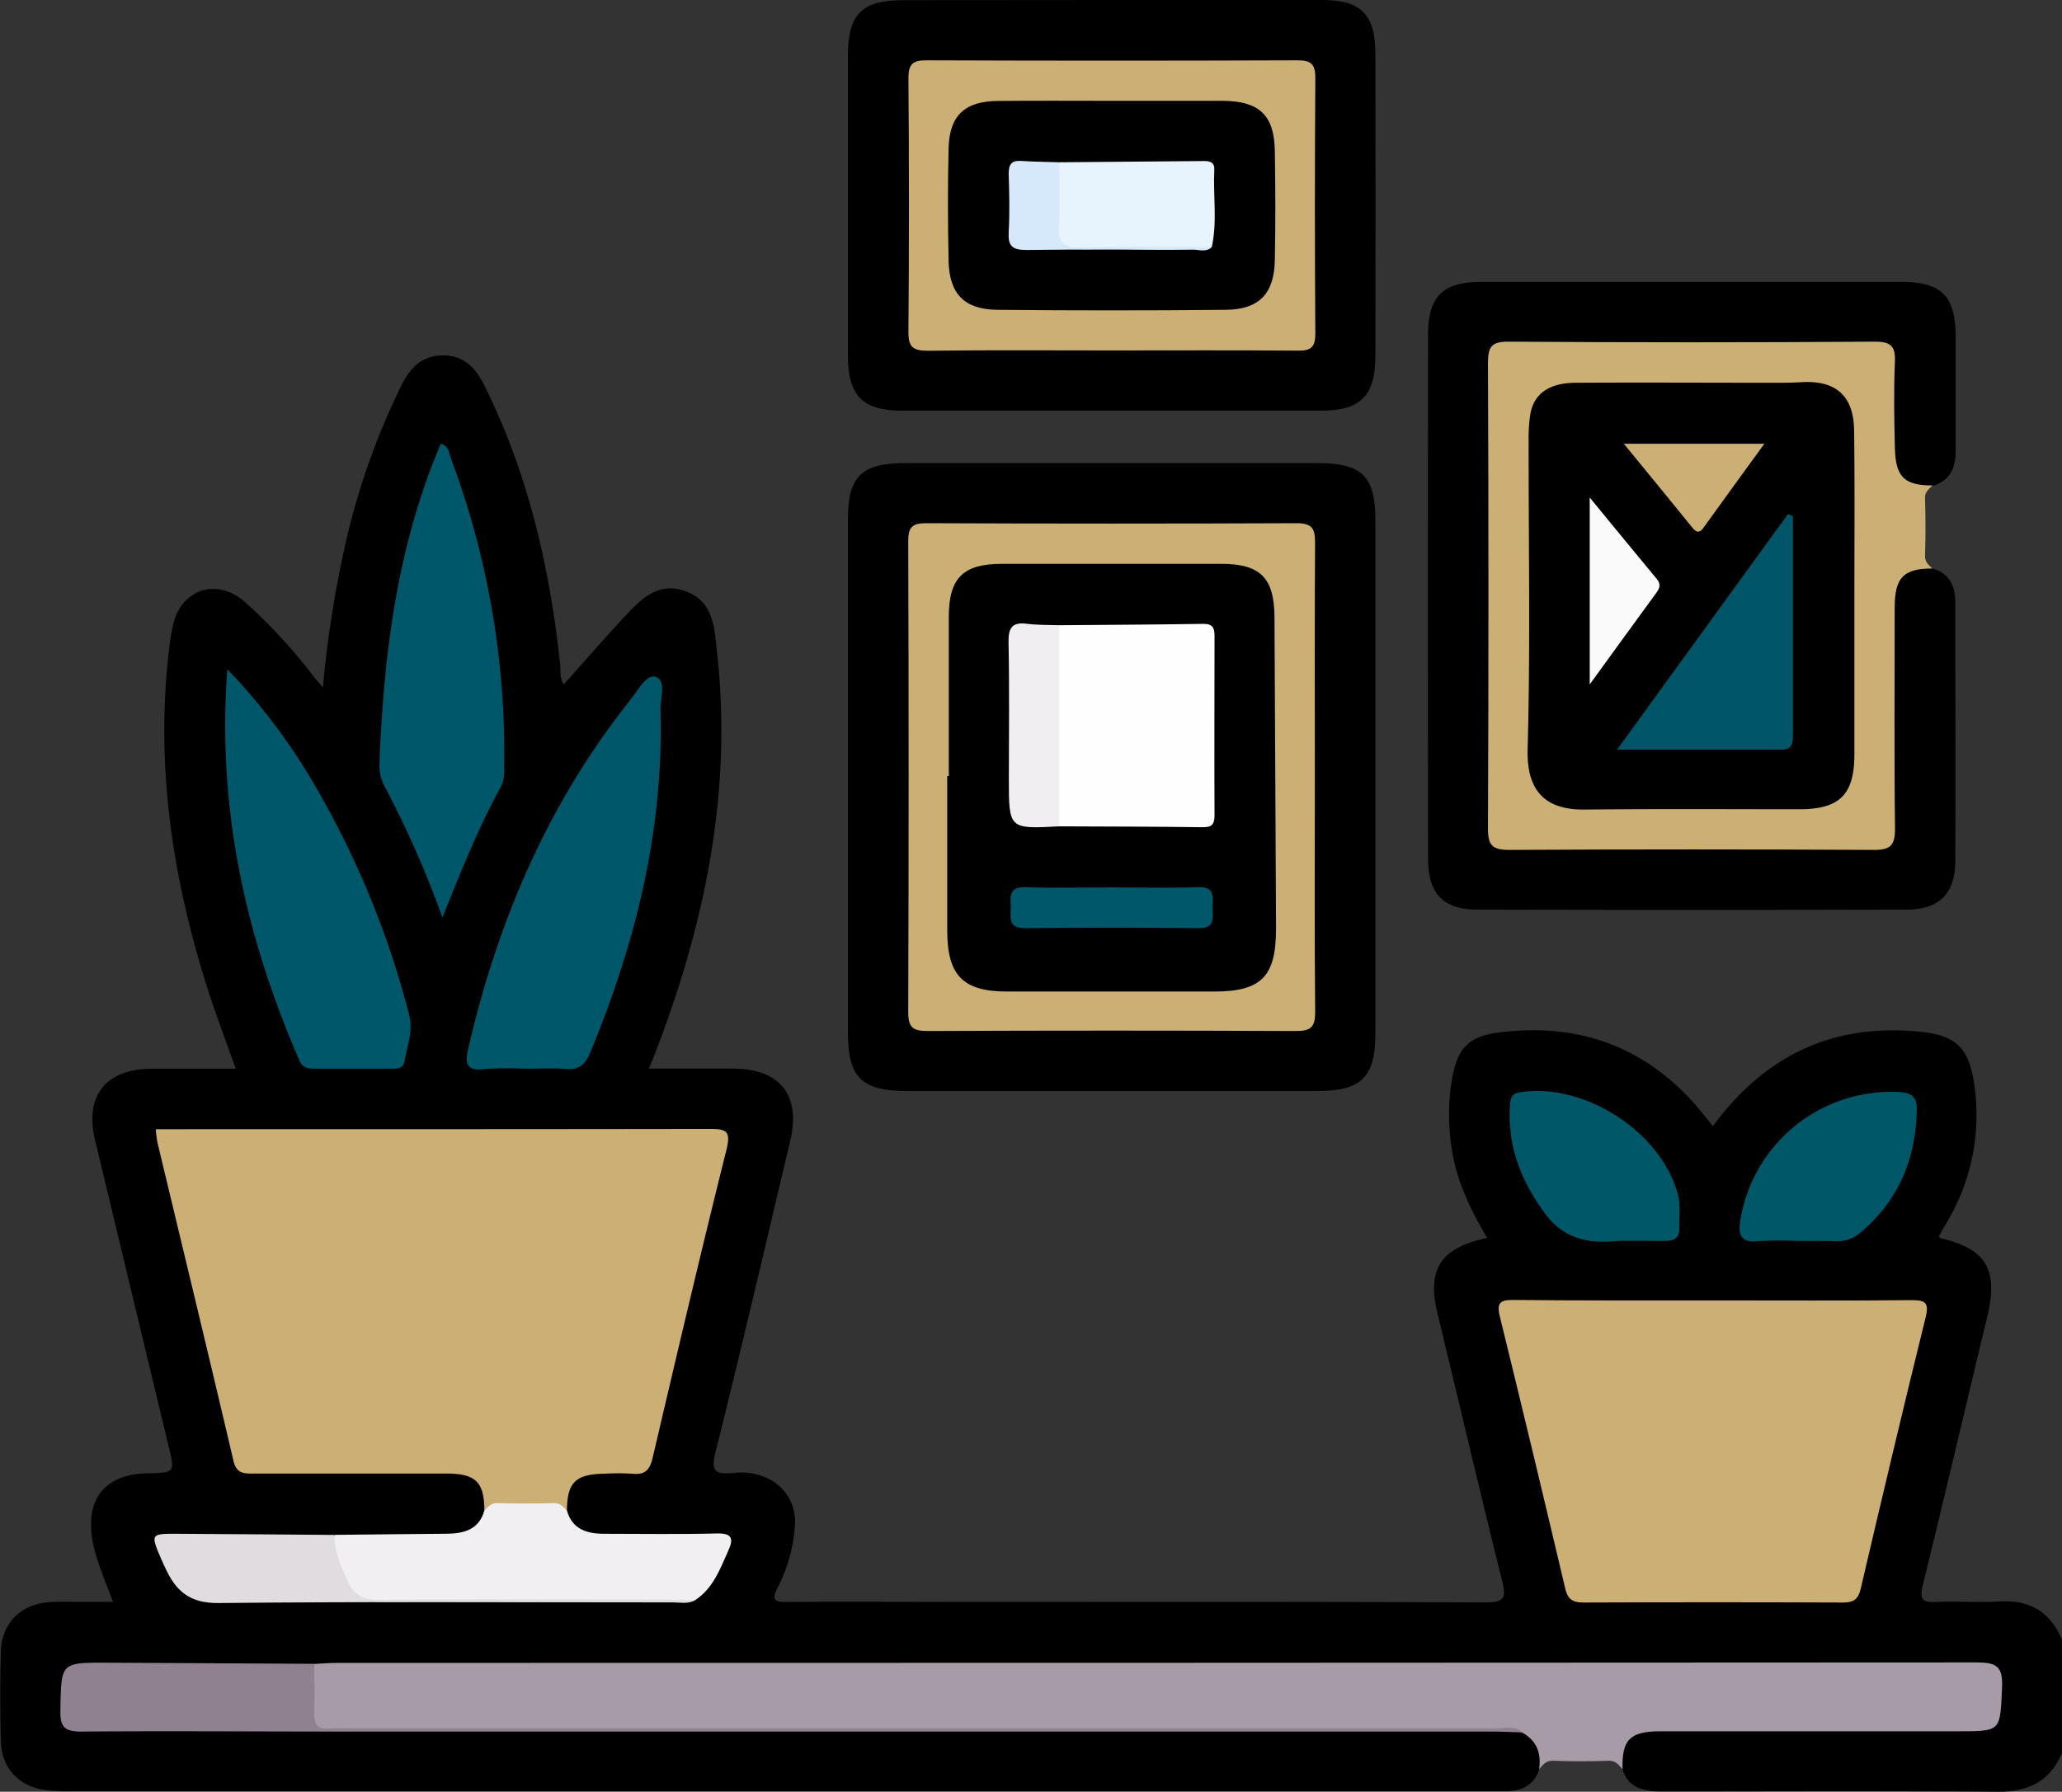 <svg xmlns="http://www.w3.org/2000/svg" viewBox="0 0 383.17 333"><rect x="0" y="0" width="383.17" height="333" fill="#333333" stroke="none"/><defs><style>.cls-1{fill:#a69ba6;}.cls-2{fill:#cbaf74;}.cls-3{fill:#cbaf75;}.cls-4{fill:#005769;}.cls-5{fill:#f2eff2;}.cls-6{fill:#908190;}.cls-7{fill:#005768;}.cls-8{fill:#e0dce0;}.cls-9{fill:#005668;}.cls-10{fill:#fafafa;}.cls-11{fill:#fefefe;}.cls-12{fill:#f1eef1;}.cls-13{fill:#e8f4fd;}.cls-14{fill:#d5e9fa;}</style></defs><g id="Layer_2" data-name="Layer 2"><g id="Layer_1-2" data-name="Layer 1"><path d="M383.17,325.78C381,331,377,333,371.41,333c-20.81-.15-41.62-.07-62.44-.05-3.28,0-6.28-.41-7.49-4.13-1.33-5.44.5-7.87,6.42-7.93,15.45-.16,30.91,0,46.36-.07,4.24,0,8.48-.05,12.72,0,2.72,0,3.7-1.14,3.77-3.81.18-6.09-.09-6.48-6.41-6.48h-301c-1.62,0-3.24,0-4.86-.1-13.46.22-26.92,0-40.39.1-5.06,0-7.4,4-5.23,8.72a2.57,2.57,0,0,0,2.38,1.46,39.54,39.54,0,0,0,4.49.11c85.65.26,171.29.12,256.94.16a47.76,47.76,0,0,1,5.61.13c4.3,1.83,4.86,3,3.75,7.7-.93,2.94-3.15,4-6,4.1-.87,0-1.75,0-2.62,0H13a35.28,35.28,0,0,1-4.48-.21c-4.92-.63-8.21-4-8.35-9-.16-5.6-.16-11.22,0-16.83.14-5.21,3.74-8.75,9-9.1,2-.14,4-.06,6-.06H21C19.53,293.71,17.8,290,17.14,286c-1.21-7.49,2.48-12,10.13-12.18,5.25-.1,5.25-.1,4.07-5q-6.85-28.49-13.69-57c-1.95-8.09,2-13.13,10.42-13.19,5.11,0,10.21,0,15.73,0-1.8-5.11-3.64-9.91-5.2-14.8-6.62-20.76-9.79-41.91-7.12-63.71.17-1.36.38-2.72.68-4,1.49-6.55,8-8.78,13.19-4.39a100.08,100.08,0,0,1,12.93,14c.44.56.92,1.09,1.73,2A204.12,204.12,0,0,1,64.44,100,132.38,132.38,0,0,1,74.61,71.59c1.63-3.24,3.79-5.52,7.67-5.54s6.06,2.25,7.68,5.5c8.17,16.36,12.19,33.85,14.13,51.91.13,1.18-.16,2.46.67,3.74C108.45,123.08,112,119,115.7,115c3.08-3.28,6.23-6.94,11.47-5.19,5.45,1.82,5.56,6.81,6.07,11.38,2.89,25.88-2.24,50.53-11.49,74.54-.31.79-.64,1.58-1.18,2.88,5.5,0,10.66,0,15.81,0,8.6.05,12.46,5,10.47,13.39-4.59,19.36-9.1,38.74-13.92,58-.91,3.63.22,4,3.21,3.78a11.55,11.55,0,0,1,6.56,1,8.86,8.86,0,0,1,5,8.89,29,29,0,0,1-3.21,11.42c-1.14,2.24-.61,2.66,1.71,2.64,11.6-.08,23.19,0,34.79,0,31.67,0,63.34-.06,95,.09,3.61,0,3.93-.84,3.13-4.06-4.12-16.53-8-33.11-12-49.68-2-8.24.58-12.17,9.23-14-3.05-5.2-5.68-10.49-6.55-16.45a39.8,39.8,0,0,1,.07-13.38c1-5.47,3.13-7.64,8.53-8.34,14.8-1.92,27.28,2.5,37.09,13.93.95,1.11,1.85,2.28,2.81,3.46,9.71-13.21,22.44-19.22,38.64-17.53,6.55.68,8.89,3,9.89,9.51a38.9,38.9,0,0,1-5.22,26.17c-.44.75-.87,1.51-1.28,2.27,0,.08.06.24.09.36,8.72,2,11,5.84,8.82,14.82-4,16.57-7.86,33.15-11.93,49.69-.65,2.61-.12,3.27,2.48,3.14,3.86-.19,7.74.15,11.59-.09,5.68-.37,9.59,1.85,11.77,7.1Z"></path><path d="M157.56,144q0-23.74,0-47.5c0-7.94,2.55-10.43,10.58-10.43h76.69c8.28,0,10.75,2.43,10.75,10.62q0,47.7,0,95.38c0,8.13-2.6,10.7-10.77,10.7q-38.15,0-76.31,0c-8.41,0-10.94-2.53-10.94-10.9Q157.56,167.92,157.56,144Z"></path><path d="M359.08,105.66c3.14.9,4.26,3.2,4.26,6.23,0,16.08.08,32.16,0,48.23-.05,6-3,8.92-9.09,8.94q-39.82.1-79.65,0c-6.47,0-9.23-3-9.23-9.56q-.06-48.6,0-97.2c0-7.26,2.71-9.9,10-9.91q38.88,0,77.78,0c7.71,0,10.25,2.6,10.27,10.35,0,7,0,14,0,20.94,0,3.15-.93,5.64-4.27,6.61-4.66,1.12-7-.27-8-5.06s-.42-9.44-.5-14.17c-.09-5.86-.08-5.92-5.76-5.93q-30.66,0-61.32,0c-5.13,0-5.36.21-5.36,5.18q0,40.75,0,81.5c0,4.88.27,5.17,5,5.18q31.23,0,62.45,0c4.71,0,5-.27,5-5.18,0-11.59,0-23.18,0-34.77a25.92,25.92,0,0,1,.57-6.69C352.32,105.86,354.52,104.56,359.08,105.66Z"></path><path class="cls-1" d="M286,328.82c.44-2.95-.42-5.3-3.12-6.81-1.43-.68-2.95-.34-4.42-.34q-108,0-215.91,0c-5,0-5.3-.27-5.33-5.2,0-2.45-.51-5,1.16-7.22,1.37-.07,2.73-.19,4.1-.19q152.42,0,304.83-.09c3.66,0,4.89.7,4.72,4.61-.35,8.18-.1,8.19-8.16,8.19q-27.67,0-55.36,0c-5.64,0-7.16,1.58-7,7.06-.71-.78-1.22-1.64-2.6-1.59q-5.13.21-10.26,0C287.24,327.18,286.73,328,286,328.82Z"></path><path d="M206.77,0c13,0,25.94,0,38.9,0,7.23,0,9.9,2.69,9.91,10q.06,28.05,0,56.1c0,7.46-2.72,10.22-10.11,10.23q-38.89,0-77.81,0c-7.38,0-10.09-2.8-10.1-10.23q0-27.87,0-55.73c0-7.75,2.6-10.33,10.3-10.34Z"></path><path class="cls-2" d="M359.08,105.66c-5.32,0-7,1.63-7,7.26,0,13.72-.11,27.43.06,41.14,0,3.18-.95,3.92-4,3.9q-33.86-.18-67.7,0c-3.13,0-3.95-.87-3.94-4q.18-43.2,0-86.4c0-3,.52-4.08,3.81-4.06q34,.23,68.08,0c2.95,0,3.86.8,3.73,3.75-.23,5.36-.13,10.73,0,16.08s1.79,6.9,7,6.89c-.66.67-1.44,1.15-1.4,2.36.11,3.55.11,7.11,0,10.65C357.65,104.51,358.43,105,359.08,105.66Z"></path><path class="cls-3" d="M90,280.75c0-5.26-1.58-6.86-6.91-6.88q-18,0-35.89,0c-1.82,0-3.25.07-3.82-2.38-4.62-19.73-9.4-39.43-14.12-59.14a23.47,23.47,0,0,1-.31-2.48h3.46c33.15,0,66.3,0,99.45-.05,3.08,0,4,.35,3.14,3.84-4.76,19.06-9.25,38.18-13.73,57.31-.52,2.25-1.44,3.18-3.76,2.93a43.44,43.44,0,0,0-5.23,0c-5.34.07-6.9,1.63-6.93,6.89A90.44,90.44,0,0,0,90,280.75Z"></path><path class="cls-3" d="M318.51,241.69c12.21,0,24.42.07,36.62-.05,2.63,0,3.4.39,2.69,3.25-4.15,16.77-8.12,33.58-12.06,50.4-.47,2-1.38,2.56-3.33,2.55q-24.1-.1-48.2,0c-2.22,0-3-.81-3.43-2.85q-5.94-25.22-12.11-50.39c-.62-2.5.15-3,2.45-3C293.6,241.73,306.06,241.69,318.51,241.69Z"></path><path class="cls-4" d="M97.41,198.63a58.13,58.13,0,0,0-7.47.06c-3.53.45-3.49-1.36-2.92-3.83,5.48-23.71,14.84-45.62,30.11-64.77,1.37-1.72,3-4.84,4.67-4.3,2.09.69.88,4,.94,6.07.63,22.29-4.59,43.39-13.09,63.82-.88,2.11-2,3.2-4.39,3C102.66,198.46,100,198.63,97.41,198.63Z"></path><path class="cls-4" d="M42.24,124.38A112.84,112.84,0,0,1,59.16,147.1,166.49,166.49,0,0,1,76,188.49c.83,3.16-.33,5.88-.85,8.77-.26,1.49-1.55,1.36-2.68,1.37-4.61,0-9.22,0-13.84,0-1.3,0-2.41-.1-3-1.56C45.68,174.14,40.31,150.37,42.24,124.38Z"></path><path class="cls-4" d="M82.22,170.52a189,189,0,0,0-10.59-24.07,8.47,8.47,0,0,1-1.13-4.27c.78-20.46,3.26-40.59,11.42-59.72,1.54.43,1.53,1.84,1.93,2.89a156,156,0,0,1,9.83,57.34A7.34,7.34,0,0,1,93.2,146C89,153.59,85.78,161.62,82.22,170.52Z"></path><path class="cls-5" d="M90,280.75c.69-.63,1.16-1.42,2.37-1.39q5.31.15,10.62,0c1.2,0,1.68.76,2.36,1.39,1,3.5,3.73,4.32,7,4.31,7,0,13.91.12,20.86-.06,2.85-.08,3.13,1,2.14,3.16-1.55,3.46-2.84,7.11-6.28,9.3-1.84.51-3.71.24-5.57.24q-26.51,0-53,0c-6.15,0-10.4-6.37-8.31-12.44,7-.07,13.94-.16,20.9-.21C86.28,285,89,284.28,90,280.75Z"></path><path class="cls-6" d="M58.4,309.23c0,3,.12,6,0,9-.1,2.21.58,3.31,2.94,3a27.11,27.11,0,0,1,3,0q106.79,0,213.57,0c1.67,0,3.51-.64,5,.75-2-.06-4-.16-6-.16H63.69c-16.21,0-32.43-.13-48.63,0-3.22,0-3.9-1-3.84-4,.17-8.8,0-8.83,8.67-8.8Q39.15,309.12,58.4,309.23Z"></path><path class="cls-7" d="M333.75,230.63a66.83,66.83,0,0,0-7.08.05c-3.44.38-3.66-1.46-3.25-4a28.39,28.39,0,0,1,29.41-23.72c2.34.1,3.41.83,3.36,3.26-.17,9.18-3.38,16.93-10.52,22.9a6.47,6.47,0,0,1-4.46,1.56C338.73,230.61,336.24,230.63,333.75,230.63Z"></path><path class="cls-7" d="M300.87,230.62c-4.38.42-9.66.35-13.58-4.84-4.7-6.23-7.3-12.95-6.67-20.82.12-1.43.8-1.81,2.12-2,11.94-1.7,26.23,7.65,29.11,19.26.46,1.88.15,4,.22,5.94.06,1.75-.82,2.48-2.5,2.47C307.08,230.61,304.58,230.62,300.87,230.62Z"></path><path class="cls-8" d="M62.15,285.27c0,3.21,1.26,6.05,2.59,8.86,1.1,2.34,2.85,3.24,5.62,3.21,18.07-.14,36.14-.08,54.21-.06,1.5,0,3,.12,4.48.18-1.29.69-2.69.35-4,.35-28.14,0-56.28-.17-84.41.12-5,.05-7.62-1.87-9.59-5.82-.38-.78-.75-1.57-1.1-2.37-2-4.68-2-4.71,3.13-4.68C42.75,285.11,52.45,285.2,62.15,285.27Z"></path><path class="cls-2" d="M244.33,144.7c0,14.46-.08,28.92.06,43.38,0,2.83-.82,3.56-3.59,3.54q-34.22-.15-68.45,0c-2.77,0-3.59-.72-3.58-3.54q.15-43.77,0-87.52c0-2.67.82-3.33,3.39-3.32q34.41.14,68.82,0c3,0,3.4,1.16,3.39,3.72C244.28,115.52,244.33,130.11,244.33,144.7Z"></path><path class="cls-2" d="M206.39,65.13c-11.35,0-22.69-.09-34,.06-2.77,0-3.61-.72-3.58-3.55q.19-23.56,0-47.12c0-2.67.84-3.32,3.4-3.31q34.41.13,68.82,0c2.58,0,3.41.65,3.39,3.32q-.16,23.74,0,47.49c0,2.49-.79,3.18-3.21,3.15C229.58,65.07,218,65.13,206.39,65.13Z"></path><path d="M344.59,110.67c0,9.84,0,19.68,0,29.52,0,7.44-2.69,10.18-10.1,10.21-13.32,0-26.65-.09-40,.06-6.56.07-10.86-2.68-10.62-11.24.53-19,.16-38.09.19-57.14a29.18,29.18,0,0,1,.33-5.21c.69-3.73,3.53-5.71,8.4-5.73,12.2-.07,24.41,0,36.61,0,1.75,0,3.49,0,5.23-.1,6.49-.43,9.84,2.48,9.91,9C344.67,90.25,344.59,100.46,344.59,110.67Z"></path><path d="M176.31,144.23c0-9.84,0-19.68,0-29.52,0-7.31,2.63-9.91,9.89-9.92q20.37,0,40.73,0c7.28,0,9.86,2.61,9.9,9.91q.16,29,.29,57.9c0,8.9-2.73,11.68-11.49,11.68H187.15c-8.22,0-11.12-3-11.13-11.3V144.23Z"></path><path d="M206.76,18.74c6.86,0,13.71,0,20.57,0,6.63.05,9.44,2.68,9.56,9.19.12,6.85.14,13.7,0,20.56-.14,6.09-2.93,9-9,9.09q-21.3.21-42.62,0c-6.08-.07-8.87-3-9-9.08-.14-7-.17-14,0-20.93.15-6.1,3-8.76,9.16-8.81C192.56,18.69,199.66,18.74,206.76,18.74Z"></path><path class="cls-9" d="M333.17,95.93q0,20.52,0,41c0,1.45-.37,2.4-2.06,2.39H300.49l31.76-43.78Z"></path><path class="cls-10" d="M295.41,127.2V92.47c4.5,5.47,8.45,10.32,12.46,15.13.83,1,.53,1.74-.12,2.63C303.79,115.63,299.87,121.06,295.41,127.2Z"></path><path class="cls-2" d="M301.75,82.48h26.11c-4,5.5-7.69,10.57-11.36,15.67-.74,1-1.28.79-2-.06C310.47,93.1,306.38,88.13,301.75,82.48Z"></path><path class="cls-11" d="M196.84,116.2c8.95-.07,17.9-.12,26.85-.25,1.78,0,2,.9,2,2.33,0,11.07-.06,22.14,0,33.22,0,1.87-.61,2.27-2.34,2.24-8.84-.12-17.67-.12-26.5-.16-1.28-1.28-1.19-2.94-1.2-4.54q-.06-14.13,0-28.26C195.66,119.16,195.72,117.54,196.84,116.2Z"></path><path class="cls-12" d="M196.84,116.2q0,18.69,0,37.38c-9.37.5-9.37.5-9.37-8.83,0-8.43.12-16.87-.06-25.31-.06-2.75.64-3.88,3.49-3.5C192.87,116.19,194.87,116.13,196.84,116.2Z"></path><path class="cls-4" d="M206.59,164.93c5.36,0,10.73.14,16.08-.05,3-.11,2.74,1.74,2.67,3.63s.7,4.06-2.68,4q-16.09-.19-32.17,0c-3.4,0-2.59-2.18-2.67-4s-.33-3.73,2.68-3.62C195.86,165.07,201.23,164.93,206.59,164.93Z"></path><path class="cls-13" d="M196.84,30.16q13.44-.11,26.88-.23c1.14,0,2,.25,1.93,1.61-.25,4.8.59,9.63-.48,14.4-6.68.88-13.39.28-20.09.36-9.48.12-9.5,0-9.43-9.67C195.66,34.42,195.29,32.1,196.84,30.16Z"></path><path class="cls-14" d="M196.84,30.16c0,3.86.21,7.74-.05,11.59-.22,3.2.64,4.36,4.08,4.25,8.09-.26,16.2-.07,24.3-.06-1.07,1-2.37.45-3.54.46-10.31,0-20.62-.08-30.92.06-2.68,0-3.42-.81-3.27-3.37.2-3.59.11-7.2,0-10.8,0-1.73.52-2.51,2.34-2.38C192.14,30.07,194.5,30.08,196.84,30.16Z"></path></g></g></svg>